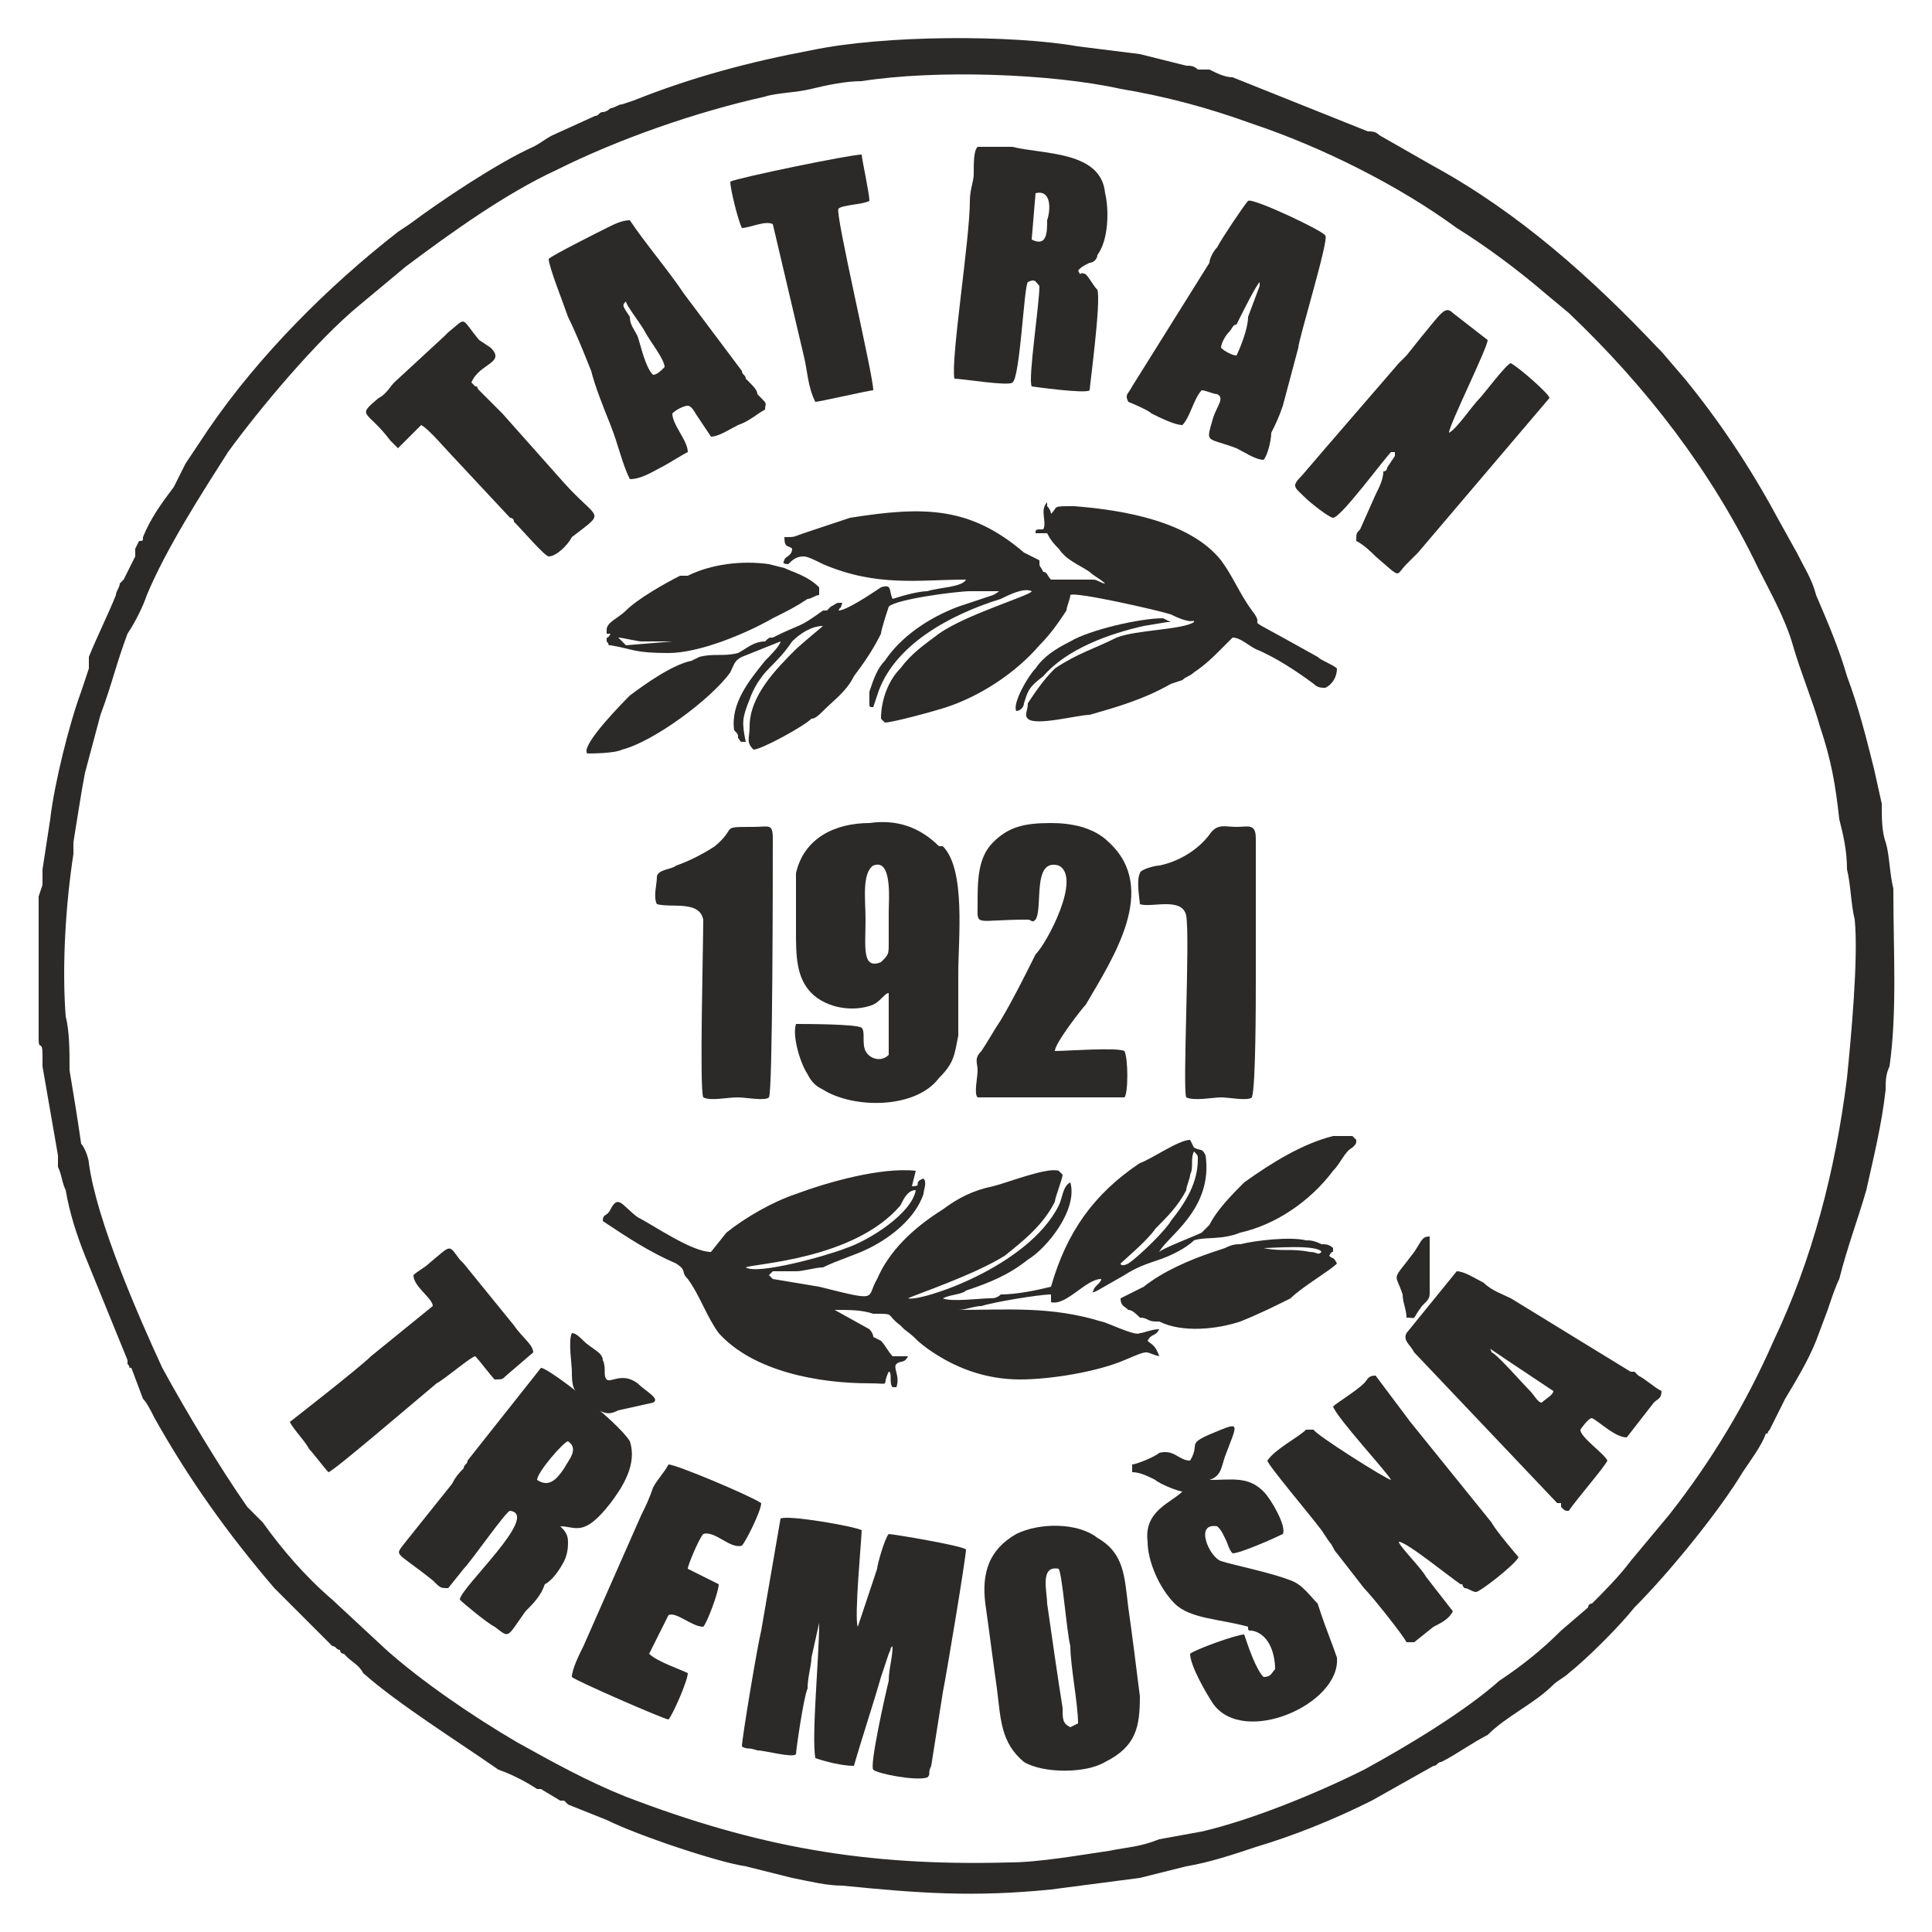 <?xml version="1.0" encoding="UTF-8"?>
<!DOCTYPE svg PUBLIC "-//W3C//DTD SVG 1.1//EN" "http://www.w3.org/Graphics/SVG/1.1/DTD/svg11.dtd">
<!-- Creator: CorelDRAW Home & Student 2014 -->
<svg xmlns="http://www.w3.org/2000/svg" xml:space="preserve" width="500px" height="500px" version="1.1" style="shape-rendering:geometricPrecision; text-rendering:geometricPrecision; image-rendering:optimizeQuality; fill-rule:evenodd; clip-rule:evenodd"
viewBox="0 0 500 500"
 xmlns:xlink="http://www.w3.org/1999/xlink">
 <defs>
  <style type="text/css">
   <![CDATA[
    .fil0 {fill:#2B2A29}
   ]]>
  </style>
 </defs>
 <g id="Vrstva_x0020_1">
  <g id="_457723728">
   <path class="fil0" d="M235 436c1,-2 3,-10 2,-12 0,-2 -1,-3 -3,-1 -1,0 -1,6 -1,7 -1,4 -2,7 2,6z"/>
   <path class="fil0" d="M17 263c-1,-13 0,-29 2,-42 0,-1 0,-2 0,-3 1,-6 2,-13 3,-18l4 -15c3,-8 4,-13 7,-21 2,-3 4,-7 5,-10 5,-12 14,-26 21,-37 8,-11 23,-29 34,-38l12 -10c12,-9 26,-19 39,-25 16,-8 36,-15 54,-19 3,-1 8,-1 12,-2 4,-1 9,-2 13,-2 19,-3 49,-2 67,2 12,2 23,5 34,9 18,6 38,16 53,27 8,5 16,11 23,17l6 5c20,19 37,41 49,66 3,6 7,13 9,20 2,7 5,14 7,21 3,9 4,15 5,24 1,4 2,8 2,13 1,4 1,9 2,13 1,10 -1,31 -2,41 -3,24 -9,47 -19,68 -7,16 -16,31 -27,45l-10 12c-3,4 -7,8 -10,11 -1,0 -1,1 -1,1l-7 6c-5,5 -10,9 -16,13 -9,8 -24,17 -35,23 -12,6 -29,13 -42,16l-11 2c-5,2 -8,2 -13,3 -7,1 -18,3 -26,3 -37,1 -65,-4 -99,-17 -10,-4 -19,-9 -28,-14 -12,-7 -25,-16 -34,-24l-14 -13c-7,-6 -13,-13 -18,-20 -2,-2 -3,-3 -4,-4 -7,-10 -16,-25 -22,-36 -6,-13 -17,-38 -19,-53 0,-1 -1,-4 -2,-5 -1,-7 -2,-13 -3,-19 0,-5 0,-10 -1,-14zm193 -250c-16,3 -31,7 -46,13l-3 1c-1,0 -2,1 -3,1 0,0 -1,1 -2,1 -1,0 -1,1 -2,1l-11 5c-2,1 -3,2 -5,3 -9,4 -24,14 -32,20l-3 2c-18,14 -36,32 -49,51 -2,3 -4,6 -6,9l-3 6c-3,4 -6,8 -8,13 0,1 0,1 -1,1l-1 2c0,1 0,1 0,2l-3 6c-1,1 -1,1 -1,1 0,1 -1,2 -1,3 -2,5 -5,11 -7,16 0,1 0,2 0,3l-2 6c-3,8 -7,24 -8,33l-2 13c0,1 0,3 0,4 0,0 0,0 0,0l-1 3c0,6 0,34 0,37 0,3 1,0 1,4 0,1 0,2 0,3l4 23c0,1 0,2 0,3 1,2 1,4 2,6 1,6 3,12 5,17l11 27c0,0 0,0 0,1 1,1 0,1 1,1l3 8c1,1 2,3 3,5 9,16 19,30 31,44 4,4 12,12 15,15 1,0 1,1 2,1 0,1 1,1 1,1 0,0 0,0 1,1l0 0c1,1 3,2 4,4 9,8 25,18 35,25 3,1 7,3 10,5 0,0 1,0 1,0l5 3c0,0 1,0 1,0 1,1 1,1 1,1l10 4c8,4 29,11 36,12 4,1 8,2 12,3 5,1 9,2 13,2 20,2 34,3 54,1l23 -3c4,-1 8,-2 12,-3 6,-1 12,-3 18,-5 10,-3 20,-7 30,-12l16 -9c1,0 1,-1 2,-1 4,-2 8,-5 12,-7 5,-5 12,-8 17,-13 1,-1 3,-2 4,-3 5,-4 13,-12 17,-17 9,-9 22,-25 28,-35 2,-3 5,-7 6,-10 1,0 0,0 1,-1l4 -8c3,-5 6,-10 8,-15l3 -8c1,-3 2,-6 3,-8 2,-8 5,-16 7,-23 2,-9 4,-17 5,-26 0,-2 0,-4 1,-6 2,-14 1,-30 1,-45 0,0 0,-1 0,-1 -1,-4 -1,-9 -2,-12 -1,-3 -1,-6 -1,-10l-2 -9c-2,-8 -4,-16 -7,-24 -2,-7 -5,-14 -8,-21 -1,-4 -3,-7 -5,-11l-5 -9c-7,-13 -15,-25 -24,-36l-6 -7c0,0 -1,-1 -1,-1 -17,-18 -36,-35 -58,-47l-14 -8c-1,-1 -2,-1 -3,-1l-35 -14c-2,0 -4,-1 -6,-2 -1,0 -1,0 -3,0 -1,-1 -2,-1 -3,-1 -4,-1 -8,-2 -12,-3l-16 -2c-17,-3 -50,-3 -69,1z"/>
   <path class="fil0" d="M193 328c2,-1 28,-2 40,-16 1,-2 2,-4 4,-4 -1,6 -12,13 -18,15 -5,2 -23,7 -26,5zm97 -1c1,-1 7,-6 9,-9 3,-3 6,-6 8,-10 0,-1 1,-3 1,-4 1,-2 0,-4 1,-6 1,1 1,1 1,2 0,6 -3,11 -7,16 -1,2 -8,9 -11,11 -2,1 -2,0 -2,0zm10 -3c2,-4 14,-11 12,-25 -1,-2 -1,-1 -3,-2l-1 -2c-3,0 -10,5 -13,6 -12,8 -19,18 -23,32 -4,1 -9,2 -13,2 -1,1 -2,1 -3,1 -2,0 -10,1 -12,0 2,-1 5,-1 6,-2 6,-2 11,-4 16,-8 5,-3 13,-13 11,-20 -2,1 -2,4 -3,6 -8,16 -36,25 -39,24 2,-1 17,-6 25,-11 5,-4 10,-8 13,-14 0,-1 2,-6 2,-7l-1 -1c-3,-1 -13,3 -17,4 -5,1 -9,3 -13,6 -8,5 -14,11 -17,18 -3,5 1,6 -15,2l-12 -2c-1,-1 0,0 -1,-1 0,0 0,-1 0,0 0,0 1,-1 1,-1l3 0c1,0 2,0 3,0 2,0 5,-1 7,-1 4,-2 8,-3 12,-5 6,-3 12,-8 14,-14 0,-1 1,-3 0,-4 -3,1 0,2 -3,2l1 -4c-9,-1 -23,3 -31,6 -6,2 -13,6 -18,10l-4 5c-5,0 -15,-7 -19,-9 -4,-3 -5,-6 -7,-2 -1,2 -2,1 -2,3 6,4 12,8 19,11 3,2 1,2 3,4 3,4 5,10 8,14 9,10 26,13 39,13 6,0 3,1 5,-3 1,0 0,3 1,4l1 0c1,-3 -1,-5 0,-6 1,-1 2,0 3,-2 -1,0 -2,0 -4,0 -1,-1 -2,-3 -3,-4l-2 -1c0,-1 -1,-2 -1,-2l-9 -5c4,0 7,0 10,1 6,0 3,0 7,3l1 1c4,3 2,2 6,5 7,5 15,8 24,8 8,0 20,-2 27,-5 7,-3 5,-2 9,-1 -1,-3 -2,-3 -3,-4 1,-2 2,-1 3,-3 -2,0 -4,1 -5,1 -1,1 -9,-3 -10,-3 -13,-4 -24,-3 -37,-3 2,0 4,-1 6,-1 3,-1 15,-3 18,-3l0 2c4,1 9,-6 13,-6 0,1 -2,2 -2,3 0,0 -1,1 1,0l7 -4c3,-2 6,-3 9,-4 3,-1 7,-3 9,-5 3,-1 7,0 12,-2 9,-2 18,-8 24,-16 2,-2 3,-5 5,-6 1,-1 1,-1 1,-2l-1 -1c-2,0 -1,0 -2,0 -1,0 -2,0 -3,0 -8,2 -16,7 -23,12 -3,3 -7,7 -9,11 -1,1 -1,1 -2,2 -2,1 -10,4 -11,5z"/>
   <path class="fil0" d="M270 137c-2,0 -2,0 -2,1l3 0c1,2 2,3 3,4 2,3 5,4 8,6 1,1 3,2 4,3 -1,0 -2,-1 -3,-1l-3 0c-1,0 -7,0 -8,0 -1,-1 -1,-2 -2,-2 -1,-2 -1,-1 -1,-3 -2,-1 -2,-1 -4,-2 -14,-12 -26,-12 -45,-9 -3,1 -9,3 -12,4 -3,1 -2,1 -5,1 0,3 1,2 2,3 0,2 -2,2 -2,3 0,0 -1,1 1,1 1,-1 2,-2 4,-2 1,0 3,1 5,2 14,6 25,4 37,4 -1,2 -7,2 -10,3 -2,0 -6,1 -9,2 -1,-2 0,-4 -3,-3 -3,2 -9,6 -11,6 1,-2 0,1 1,-2 -2,0 -1,0 -3,1l-1 1c0,0 0,0 -1,0 -7,5 -5,3 -13,7 -1,0 -1,0 -2,1 -3,0 -5,2 -7,3 -4,1 -6,0 -10,1l-2 1c-5,1 -12,6 -16,9 -1,1 -13,13 -11,15 1,0 7,0 9,-1 8,-2 23,-13 28,-20 0,0 0,0 0,0 1,-2 1,-3 3,-4l10 -4c0,1 -3,4 -4,5 -4,5 -9,11 -8,18 1,1 1,1 1,2 1,1 0,1 2,1 -1,-5 -1,-6 1,-11 1,-3 3,-6 5,-8 2,-2 4,-4 6,-7 2,-2 5,-4 8,-4 0,0 -6,5 -7,6 -5,5 -12,12 -12,20 0,3 -1,4 1,6 2,0 13,-6 15,-8 1,0 2,-1 3,-2 3,-3 6,-5 8,-9 3,-4 5,-7 7,-11 0,-1 2,-7 2,-7 2,-2 18,-4 21,-4 3,0 5,0 8,0 -1,0 0,0 -2,1 -3,1 -6,2 -9,3 -8,3 -15,8 -19,14 -2,2 -3,5 -4,8l0 3c0,1 0,1 1,1 0,0 0,0 0,0l1 -3c4,-13 19,-21 32,-25 2,-1 6,-3 8,-2 0,1 -17,6 -24,11 -4,3 -7,5 -10,9 -3,3 -5,8 -5,13l1 1c2,0 13,-3 16,-4 9,-3 18,-9 24,-16 3,-3 5,-6 7,-9 0,-1 1,-3 1,-4 1,-1 23,4 26,5 6,3 6,1 6,2 -3,2 -15,2 -20,4 -6,3 -10,4 -16,8 -3,3 -5,6 -7,9 0,2 -1,3 0,4 2,2 13,-1 16,-1 7,-2 14,-4 21,-8l3 -1c1,-1 2,-1 3,-2 3,-2 5,-4 7,-6 1,-1 2,-2 3,-3 2,0 4,2 6,3 5,2 11,6 15,9 1,1 2,1 3,1 2,-1 3,-3 3,-5 -1,-1 -4,-2 -5,-3l-9 -5c-11,-6 -4,-2 -8,-7 -3,-4 -5,-9 -8,-13 -8,-10 -25,-13 -38,-14 -6,0 -4,0 -6,2 0,0 0,-1 -1,-2 0,0 0,0 0,-1 -2,2 0,5 -1,7z"/>
   <path class="fil0" d="M222 421c-1,-2 1,-23 1,-25 -2,-1 -19,-4 -21,-3l-5 29c-1,4 -5,28 -5,30 2,1 1,0 4,1 2,0 9,2 10,1 0,-1 2,-15 3,-17 0,-3 1,-6 1,-8l2 -9c0,9 -2,29 -1,35 3,1 7,2 10,2 2,-7 5,-16 7,-23l2 -6c1,-2 0,-1 1,-2 0,3 -1,6 -1,9 -1,4 -5,22 -4,23 1,1 11,3 14,2 1,-1 0,-1 1,-3l3 -19c1,-5 6,-35 6,-37 -1,-1 -19,-4 -20,-4 -1,1 -3,8 -3,9l-5 15z"/>
   <path class="fil0" d="M228 249c-5,2 -4,-4 -4,-11 0,-5 -1,-12 2,-14 5,-2 4,9 4,12 0,2 0,5 0,8 0,3 0,3 -2,5zm2 8c0,3 0,6 0,9 0,1 0,3 0,5 0,0 0,1 0,2 -2,2 -5,1 -6,-1 -1,-2 0,-5 -1,-6 -1,-1 -15,-1 -17,-1 -1,3 1,10 3,13 1,2 2,3 4,4 8,5 24,5 30,-3 4,-4 4,-6 5,-11 0,-5 0,-11 0,-16 0,-9 2,-27 -4,-33 0,0 0,0 0,0 -1,0 -1,0 -1,0 -5,-5 -11,-7 -18,-6 -9,0 -17,4 -19,13 0,4 0,11 0,15 0,6 0,12 4,16 4,4 11,5 16,3 2,-1 3,-3 4,-3z"/>
   <path class="fil0" d="M360 383c-1,0 -20,-12 -20,-13l-2 0c-2,2 -8,5 -10,8 0,1 11,14 14,18l2 3c1,1 1,2 2,3l7 9c2,2 10,12 11,14l2 0 5 -4c2,-1 4,-2 5,-4l-7 -9c-1,-2 -7,-8 -7,-9 2,0 13,9 16,11 1,0 0,0 1,1 1,0 2,1 3,1 1,0 10,-7 11,-9 0,0 -6,-7 -7,-9l-21 -26c-3,-4 -6,-8 -9,-12 -2,0 -2,1 -3,2 -2,2 -7,5 -8,6 1,3 14,17 15,19z"/>
   <path class="fil0" d="M345 134c2,0 13,-15 15,-17l1 0c0,1 0,1 0,1l-2 3c0,0 0,1 -1,1 0,2 -1,4 -2,6l-4 9c-1,1 -1,1 -1,3 2,1 4,3 5,4 7,6 5,5 8,2 1,-1 2,-2 3,-3l34 -40c0,-1 -8,-8 -10,-9 -1,0 -7,8 -8,9 -2,2 -6,8 -8,9 0,-2 10,-22 10,-24l-9 -7c-2,-2 -3,0 -8,6l-4 5c-1,1 -1,1 -2,2l-19 22c0,0 0,0 0,0l-6 7c-3,3 -2,3 1,6 1,1 6,5 7,5z"/>
   <path class="fil0" d="M139 383c0,-2 7,-10 8,-10 3,2 0,5 -1,7 -2,3 -4,5 -7,3zm-23 28l4 -5c2,-2 11,-15 12,-15 8,1 -13,20 -13,23 1,1 7,6 9,7 4,3 3,3 8,-4 2,-2 4,-4 5,-7 2,-1 4,-4 5,-6 1,-2 1,-4 1,-5 0,-2 -1,-3 -2,-4 4,0 6,3 13,-6 3,-4 7,-10 5,-16 -3,-5 -21,-19 -23,-19l-19 24c0,1 -1,1 -1,2 -1,1 -2,2 -3,4 -4,5 -8,10 -12,15 -3,4 -3,2 7,10 2,2 2,2 4,2z"/>
   <path class="fil0" d="M268 50c4,-1 4,4 3,7 0,3 0,7 -4,5l1 -12zm-21 48c2,0 14,2 15,1 2,-1 3,-25 4,-26 2,-1 2,0 3,1 0,5 -3,24 -2,26 0,0 14,2 15,1 0,-1 3,-23 2,-26 -1,-1 -2,-3 -3,-4 -2,-1 -1,1 -2,-1 1,-1 1,-1 3,-2 1,0 2,-1 2,-2 3,-4 3,-12 2,-16 -1,-11 -16,-10 -24,-12 -3,0 -7,0 -9,0 -1,1 -1,4 -1,7 0,2 -1,4 -1,7 0,10 -5,41 -4,46z"/>
   <path class="fil0" d="M277 447c-2,-1 -2,-2 -2,-5 -1,-6 -3,-20 -4,-27 0,-3 -2,-10 3,-9 1,2 2,16 3,20 0,5 2,15 2,20l-2 1zm-22 -32c1,7 2,15 3,22 1,8 1,14 7,19 5,3 16,3 21,0 8,-4 9,-9 9,-17 -1,-8 -2,-16 -3,-23 -1,-8 -1,-14 -8,-18 -5,-4 -15,-4 -21,-1 -7,4 -9,10 -8,18z"/>
   <path class="fil0" d="M268 238c2,-3 -1,-16 6,-14 6,3 -3,20 -6,23 -3,6 -6,12 -9,17 -2,3 -3,5 -5,8 -2,2 -1,3 -1,5 0,2 -1,6 0,7 1,0 37,0 38,0 1,-1 1,-10 0,-12 -2,-1 -15,0 -18,0 0,-2 7,-11 8,-12 7,-12 19,-30 6,-42 -4,-4 -10,-5 -15,-5 -7,0 -11,1 -15,5 -4,4 -4,10 -4,16 0,6 -1,4 13,4 1,0 1,1 2,0z"/>
   <path class="fil0" d="M308 378c-3,0 -4,-3 -8,-2 -1,1 -6,3 -7,3l0 2c2,0 4,1 6,2 1,1 6,3 7,3 -3,3 -10,5 -9,13 0,5 3,12 7,16 4,4 12,4 19,6 0,1 0,1 1,1 5,1 6,7 6,10 -1,1 -1,2 -3,2 -2,-2 -4,-8 -5,-11 -2,0 -13,4 -14,5 0,3 4,10 6,13 8,11 33,0 32,-12 -1,-3 -3,-8 -4,-11 0,0 0,0 0,0l-1 -3c-2,-2 -4,-5 -7,-6 -5,-2 -15,-4 -18,-5 -3,-1 -7,-10 -1,-9 1,1 1,1 2,3 1,2 1,3 2,4 2,0 11,-4 13,-5 1,-2 -3,-9 -5,-11 -4,-4 -8,-3 -14,-3 3,-1 3,-3 4,-6 3,-8 4,-9 -1,-7 -10,4 -5,3 -8,8z"/>
   <path class="fil0" d="M386 350c0,-1 -2,-2 4,2l12 8c0,1 -2,2 -3,3 -1,0 -2,-2 -3,-3 -2,-2 -9,-10 -10,-10zm20 41c2,-3 9,-11 10,-13 -1,-2 -7,-6 -7,-8 0,0 2,-3 3,-3 2,1 6,5 9,5l7 -9c1,-1 2,-1 2,-3 -2,-1 -4,-3 -6,-4 -1,-1 0,0 -1,-1 0,0 0,0 -1,0l-31 -19c-2,-1 -5,-2 -7,-4 -2,-1 -5,-3 -7,-3l-13 16c-1,2 1,3 2,5l37 39c0,0 1,0 1,0l0 1c1,1 1,1 2,1z"/>
   <path class="fil0" d="M167 86c1,2 5,7 5,9 -1,1 -2,2 -3,2 -2,-2 -3,-7 -4,-10 -1,-2 -2,-3 -2,-5 -2,-3 -2,-3 -1,-4 0,1 4,6 5,8zm-25 -19c0,2 4,12 5,15 2,4 4,9 6,14 1,4 3,9 5,14 2,5 3,10 5,14 3,0 6,-2 8,-3 2,-1 5,-3 7,-4 0,-3 -4,-7 -4,-10 1,-1 3,-2 4,-2 1,0 2,2 2,2l4 6c2,0 5,-2 7,-3 3,-1 5,-3 7,-4 0,-2 1,-1 -2,-4 0,-1 -1,-2 -2,-3 0,0 0,0 -1,-1 0,-1 -1,-1 -1,-2l-15 -20c-4,-6 -10,-13 -14,-19 -2,0 -4,1 -6,2 -2,1 -14,7 -15,8z"/>
   <path class="fil0" d="M320 92c-1,0 -3,-1 -4,-2 0,-1 1,-3 2,-4 1,-1 1,-2 2,-2l1 -2c1,-2 4,-8 5,-9 0,0 0,0 0,1l-3 8c0,3 -2,8 -3,10zm-28 12c0,0 5,2 6,3 2,1 6,3 8,3 2,-2 3,-7 5,-9 1,0 3,1 4,1 2,1 0,3 -1,6 -2,7 -2,5 6,8 2,1 5,3 7,3 1,-1 2,-5 2,-7 1,-2 2,-4 3,-7l4 -15c0,-2 8,-28 7,-29 0,-1 -19,-10 -20,-9 -1,1 -7,10 -8,12 -1,1 -2,3 -2,4l-20 32c-1,2 -2,2 -1,4z"/>
   <path class="fil0" d="M192 400c1,-1 5,-9 5,-11 -3,-2 -22,-10 -24,-10 -1,2 -3,4 -4,6 -1,3 -2,5 -3,7l-15 34c-1,2 -3,6 -3,8 1,1 24,11 25,11 1,-1 5,-10 5,-12 -2,-1 -8,-3 -10,-5l5 -10c2,-1 6,3 9,3 1,-1 4,-9 4,-11l-8 -4c0,-1 3,-8 4,-9 3,-1 7,4 10,3z"/>
   <path class="fil0" d="M170 234c4,1 11,-1 12,4 0,7 -1,44 0,46 2,1 6,0 9,0 2,0 7,1 8,0 1,-1 1,-59 1,-67 0,-4 -1,-3 -5,-3 -9,0 -4,0 -10,5 -3,2 -7,4 -10,5 -1,1 -5,1 -5,3 0,2 -1,5 0,7z"/>
   <path class="fil0" d="M295 234c3,1 11,-2 12,3 1,6 -1,45 0,47 2,1 7,0 9,0 2,0 7,1 8,0 1,-3 1,-25 1,-30l0 -37c0,-4 -2,-3 -5,-3 -3,0 -5,-1 -7,2l0 0c-3,4 -8,7 -13,8 -1,0 -5,1 -5,2 -1,2 0,7 0,8z"/>
   <path class="fil0" d="M107 330c0,3 5,6 5,8l-16 13c-3,3 -21,17 -21,17 1,2 4,5 5,7 1,1 4,5 5,6 1,0 22,-18 28,-23 2,-1 9,-7 10,-7 1,1 4,5 5,6 2,0 2,0 3,-1l7 -6c0,-2 -3,-4 -5,-7l-13 -16c0,0 0,0 -1,-1 -3,-4 -2,-4 -8,1 -1,1 -3,2 -4,3z"/>
   <path class="fil0" d="M103 116l6 -6c2,1 7,7 9,9 0,0 0,0 0,0l14 15c0,0 1,0 1,1 2,2 8,9 9,9 2,0 5,-3 6,-5 9,-7 7,-4 -2,-14l-16 -18c-1,-1 -3,-3 -4,-4l-2 -2c-1,-1 0,-1 -1,-1 -1,-1 -1,-1 -1,-1 2,-5 9,-5 5,-9l-3 -2c-5,-6 -3,-6 -8,-2 0,0 -1,1 -1,1l-13 12c-1,1 -2,3 -4,4 -6,5 -3,3 3,11 1,1 1,1 2,2z"/>
   <path class="fil0" d="M189 47c0,2 2,10 3,12 2,0 6,-2 8,-1l8 34c1,4 1,8 3,12 1,0 14,-3 15,-3 0,-4 -10,-46 -9,-47 1,-1 6,-1 8,-2 0,-2 -2,-11 -2,-12 -3,0 -32,6 -34,7z"/>
   <path class="fil0" d="M160 165c1,0 5,1 6,1 3,0 6,0 8,0l-12 1 -2 -2zm-3 -2c0,0 0,0 0,0 0,0 0,0 0,0 0,0 0,1 0,1l1 0c-1,2 -1,0 -1,2 1,1 0,1 1,1 6,1 6,2 15,2 8,0 20,-5 27,-9 4,-2 6,-3 9,-5 1,0 2,-1 3,-1l0 -2c-3,-3 -7,-4 -9,-5l-4 -1c-7,-1 -15,0 -21,3 -1,0 -1,0 -1,0l-1 0c-4,2 -11,6 -14,9 -2,2 -5,3 -5,5z"/>
   <path class="fil0" d="M339 324c-5,-1 -7,0 -12,-1 2,0 14,-1 15,1 -1,1 -1,0 -3,0zm-49 12c0,2 1,2 2,3 1,0 2,1 3,2 2,0 2,1 4,1l1 0c6,3 15,2 21,0 5,-2 9,-4 13,-6 3,-3 10,-7 12,-9 -1,-2 -1,-1 -2,-2 1,-2 1,0 1,-2 -1,-1 -2,-1 -3,-1 -2,-1 -3,-1 -4,-1 -4,-1 -13,0 -17,1 -1,0 -2,0 -4,1 0,0 0,0 0,0l-3 1c-6,2 -13,5 -18,9 -2,1 -4,2 -6,3z"/>
   <path class="fil0" d="M148 345c-1,2 0,8 0,10 0,6 1,5 7,10 2,1 3,1 5,0l9 -2c2,-1 -2,-3 -4,-5 -4,-3 -7,0 -8,-1 -1,-1 0,-3 -1,-5 0,-2 -3,-3 -5,-5 -1,-1 -2,-2 -3,-2z"/>
   <path class="fil0" d="M364 341c3,0 1,1 4,-3 2,-2 2,-2 2,-4 0,-5 0,-10 0,-14 -2,0 -2,1 -4,4 -6,8 -5,5 -3,11 0,2 1,4 1,6z"/>
   <path class="fil0" d="M263 184c1,0 2,-1 2,-2 1,-3 1,-4 5,-7 6,-7 17,-11 26,-13l6 -1c1,0 0,0 1,0l-2 -1c-6,0 -19,3 -24,6 -4,2 -7,4 -9,7 -2,2 -6,9 -5,11z"/>
  </g>
 </g>
</svg>
